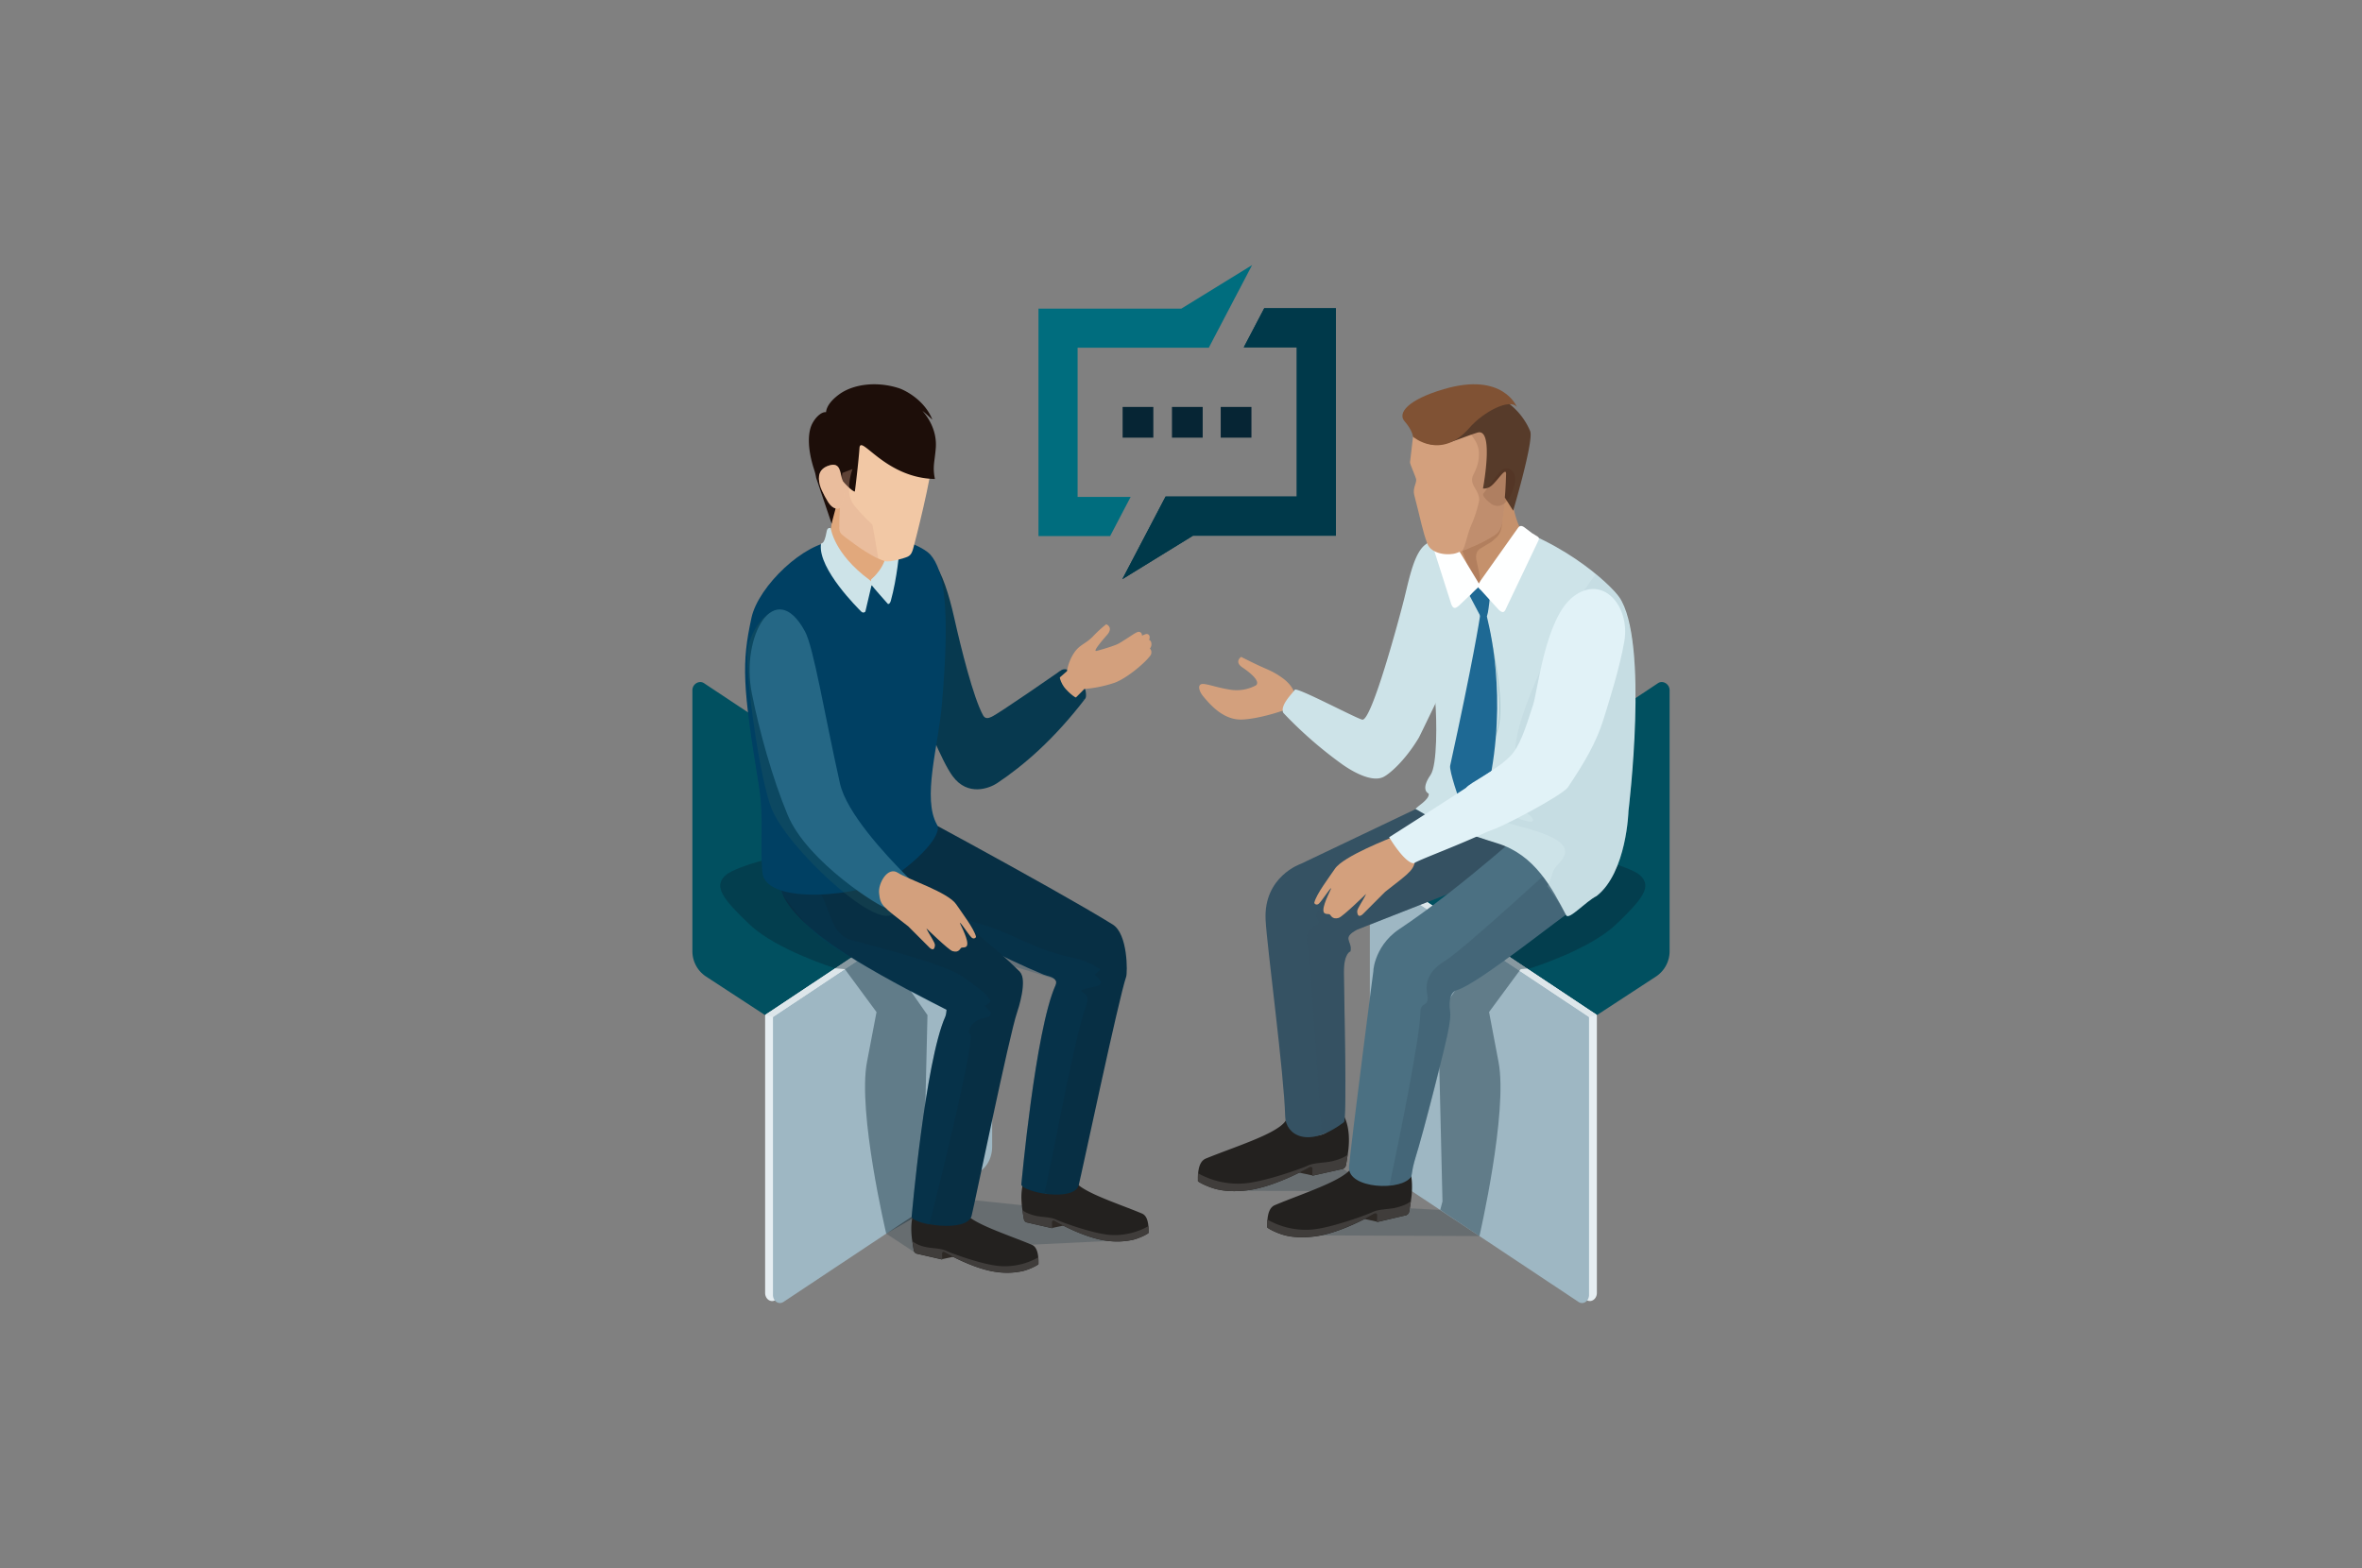 <svg xmlns="http://www.w3.org/2000/svg" xmlns:xlink="http://www.w3.org/1999/xlink" viewBox="0 0 1280 850"><rect x="0" y="0" width="1280" height="850" fill="#808080" stroke="none"/><defs><style>.cls-1,.cls-39,.cls-41{fill:#00394a;}.cls-1{clip-rule:evenodd;}.cls-2{isolation:isolate;}.cls-3,.cls-42,.cls-8{fill:#062534;}.cls-14,.cls-3,.cls-35{opacity:0.2;}.cls-4{fill:#015060;}.cls-5{fill:#e6eef2;}.cls-6{fill:#9eb7c3;}.cls-7{fill:#dde6ea;}.cls-8{opacity:0.4;}.cls-9{fill:#d2a281;}.cls-10{fill:#2e2925;}.cls-11{fill:#23211f;}.cls-12{fill:#403d3b;}.cls-13{fill:#072f44;}.cls-14,.cls-17{fill:#004063;}.cls-14,.cls-18,.cls-23,.cls-26,.cls-31,.cls-33,.cls-35{mix-blend-mode:multiply;}.cls-15{fill:#07394f;}.cls-16{fill:#d3a07d;}.cls-18{fill:#285b5f;opacity:0.3;}.cls-19{fill:#e1a87c;}.cls-20{fill:#cde3e8;}.cls-21{fill:#f2c8a5;}.cls-22{fill:#1d0e09;}.cls-23{fill:#dda78f;opacity:0.34;}.cls-24{fill:#256785;}.cls-25,.cls-26{fill:#355263;}.cls-26{opacity:0.29;}.cls-27{fill:#4b7082;}.cls-28{fill:none;stroke:#a6c6cc;stroke-miterlimit:10;stroke-width:0.5px;}.cls-29{fill:#1e6994;}.cls-30{fill:#c5916c;}.cls-31,.cls-33{fill:#441b0e;}.cls-31{opacity:0.15;}.cls-32{fill:#feffff;}.cls-33{opacity:0.13;}.cls-34{fill:#573b2a;}.cls-35{fill:#adc7cd;}.cls-36{fill:#805234;}.cls-37{fill:#e1f2f7;}.cls-38{fill:#006d7e;}.cls-38,.cls-39{fill-rule:evenodd;}.cls-40{clip-path:url(#clip-path);}</style><clipPath id="clip-path"><polygon class="cls-1" points="685.11 167.08 674.01 188.28 702.75 188.28 702.75 269.15 631.65 269.15 608.2 313.94 646.51 290.36 723.94 290.36 723.94 167.08 685.11 167.08"/></clipPath></defs><g class="cls-2"><g id="Ebene_1" data-name="Ebene 1"><polygon class="cls-3" points="664.05 645.42 721.64 645.66 696.3 669.53 801.73 670.01 780.49 655.85 756.75 654.55 722.18 629.37 664.05 645.42"/><polygon class="cls-3" points="614.04 672 559.17 674.67 496.66 679.48 480.25 668.69 507.45 648.41 553.74 653.26 614.04 672"/><path class="cls-4" d="M749.93,473.51l115.46,76.72,32.14-21a16.43,16.43,0,0,0,7.25-13.44V374.14c0-3.4-3.68-5.53-6.24-3.86L760,462.29a29.42,29.42,0,0,0-9.89,11.2Z"/><path class="cls-5" d="M746.59,489v131.4c0,5.53,2.4,10.64,6.57,13.4l106.52,70.81c2.56,1.71,5.69-.42,5.69-3.85V550.15l-115.3-76.7A34.52,34.52,0,0,0,746.59,489Z"/><path class="cls-6" d="M742.34,490.09v131.4c0,5.53,2.4,10.64,6.56,13.4L855.43,705.7c2.56,1.71,5.69-.42,5.69-3.85V551.23l-115.3-76.71A34.26,34.26,0,0,0,742.34,490.09Z"/><polygon class="cls-7" points="750.07 473.45 745.82 474.52 861.12 551.23 865.37 550.15 750.07 473.45"/><path class="cls-8" d="M801.73,670s15.51-67.14,10.36-94.28l-5.15-27.15,17.15-23.26,5.18-.46s31.87-9.89,46.42-23.73,19.7-20.65,13.15-26.61S850.93,462,850.93,462l-49.27,56.16-22.34,32.06,2.38,101-1.21,4.58Z"/><path class="cls-4" d="M530.07,473.51,414.61,550.23l-32.14-21a16.43,16.43,0,0,1-7.25-13.44V374.14c0-3.4,3.68-5.53,6.24-3.86l138.59,92a29.42,29.42,0,0,1,9.89,11.2Z"/><path class="cls-5" d="M533.41,489v131.4c0,5.53-2.4,10.64-6.57,13.4L420.32,704.63c-2.56,1.71-5.69-.42-5.69-3.85V550.15l115.3-76.7A34.52,34.52,0,0,1,533.41,489Z"/><path class="cls-6" d="M537.66,490.09v131.4c0,5.53-2.4,10.64-6.56,13.4L424.57,705.7c-2.56,1.71-5.69-.42-5.69-3.85V551.23l115.3-76.71A34.26,34.26,0,0,1,537.66,490.09Z"/><polygon class="cls-7" points="529.93 473.45 534.18 474.52 418.88 551.23 414.63 550.15 529.93 473.45"/><path class="cls-8" d="M480.26,668.69s-15.59-65.82-10.44-93L475,548.58l-17.15-23.26-5.17-.46s-31.87-9.89-46.43-23.73-19.7-20.65-13.15-26.61S431,462,431,462l49.28,56.16,22.33,32.06-2.38,101-2.75,7.45Z"/><path class="cls-9" d="M607.12,527.67s-30,109.61-29,116.2,21.07,11.6,21.07,11.6-11,7.82-12.28,8.37-27.15-5.68-27.15-5.68-11.56-2.85-2.59-16.35c4.09-6.18,11.63-43.91,11.63-43.91Z"/><polygon class="cls-10" points="579.64 663.57 570.33 665.58 566.66 658.88 572.17 657.9 579.64 663.57"/><path class="cls-11" d="M568.34,647.05a12.12,12.12,0,0,1,4.11-7.15c3.88-2.95,9.43-4.39,9.25-2.12-.52,6.88,22,13.65,37.15,20,4,1.67,3.5,8.64,3.6,10.44,0,.4-4.35,2.76-8.41,3.8a40.16,40.16,0,0,1-14.9.44c-11.53-1.63-25.38-9.32-27.53-10.6,0,0-1.42-.63-1.44.74,0,.63,0,2.66.08,3.17l-13.92-3.18a2.27,2.27,0,0,1-1.47-1.81c-.39-2-1-6.13-1.12-7.5-1-9.5,1.51-14.19,1.92-15.09,1.05-2.37,4.32-4.49,4.22-3.83C558,646.91,568.34,647.05,568.34,647.05Z"/><path class="cls-12" d="M614,672c4.06-1,8.43-3.4,8.41-3.8-.05-.79.07-2.16-.07-3.61a36.76,36.76,0,0,1-20.75,4.77c-9.36-.63-26.91-7.14-29.1-8.22-3.29-1.61-7.91-1.29-11.58-2.21-3.89-1-5.89-2.18-6.86-3,.23,1.67.54,3.62.77,4.81a2.27,2.27,0,0,0,1.47,1.81l13.92,3.18c-.06-.51-.08-2.54-.08-3.17,0-1.37,1.44-.74,1.44-.74,2.15,1.28,16,9,27.53,10.6A40.16,40.16,0,0,0,614,672Z"/><path class="cls-13" d="M572,531.38c-1.29-2.06-4.08-2.14-6.51-3.12-44-18.07-110.63-59.3-110.63-59.3l17.66-40.47S570.58,481,603,501.12c8.35,5.19,8,26.31,7.29,28.28-4,11.49-24.12,106.84-25.7,112.93-2.45,9.39-30,4-31.11-.17,0,0,7.55-83.61,18.49-108C572.62,532.65,572.35,531.89,572,531.38Z"/><path class="cls-14" d="M572.57,531.09c-42.13-14-111.92-30.61-116.12-32.11l2.33-11.46L467.22,473c17.15,7.28,45.08,22.5,65,28.09,16.07,4.52,29.33,14.35,50.64,18.3,1,.18,10.55,3.49,10.4,4.23a18.32,18.32,0,0,1,3,2l-3,2.65c3.13,3.18,5.85,5.27-.57,6.66-7,1.53-7.72,1.71-5.75,3.06,3.07,2.09,2.74,3.92,1.41,7.75-6.86,19.83-18.75,87.07-22.49,101.2-4.83-.78-11.92-3.12-12.39-4.82,0,0,7.55-83.61,18.49-108A11.74,11.74,0,0,0,572.57,531.09Z"/><path class="cls-9" d="M547.45,544.59s-30,109.6-29,116.2,21.07,11.59,21.07,11.59-11,7.82-12.28,8.38-27.15-5.68-27.15-5.68-11.56-2.86-2.59-16.36c4.09-6.18,11.63-43.9,11.63-43.9Z"/><polygon class="cls-10" points="519.97 680.49 510.66 682.5 506.98 675.8 512.5 674.82 519.97 680.49"/><path class="cls-11" d="M508.68,664a12,12,0,0,1,4.1-7.15c3.88-3,9.43-4.4,9.25-2.12-.53,6.88,22,13.64,37.14,20,4,1.68,3.5,8.65,3.6,10.45,0,.39-4.34,2.75-8.4,3.79a40.19,40.19,0,0,1-14.9.45c-11.53-1.64-25.38-9.33-27.53-10.59,0,0-1.42-.64-1.44.72,0,.64,0,2.66.08,3.18l-13.92-3.19a2.23,2.23,0,0,1-1.47-1.8c-.4-2-1-6.14-1.13-7.5-.94-9.5,1.52-14.19,1.92-15.08,1.06-2.39,4.34-4.51,4.23-3.83C498.36,663.83,508.68,664,508.68,664Z"/><path class="cls-12" d="M554.37,688.91c4.06-1,8.42-3.4,8.4-3.79,0-.79.08-2.15-.07-3.61A36.75,36.75,0,0,1,542,686.27c-9.35-.62-26.9-7.13-29.09-8.2-3.3-1.62-7.91-1.3-11.58-2.22a17.86,17.86,0,0,1-6.87-3c.24,1.68.54,3.61.78,4.81a2.23,2.23,0,0,0,1.47,1.8l13.92,3.19c-.06-.52-.08-2.54-.08-3.18,0-1.36,1.44-.72,1.44-.72,2.15,1.26,16,9,27.53,10.59A40.19,40.19,0,0,0,554.37,688.91Z"/><path class="cls-13" d="M551.1,549c-4,11.5-23,103.91-24.57,110-2.46,9.39-31.35,4.71-32.49.58,0,0,7.32-84.13,18.25-108.56.86-1.93.72-7.45,1.38-9.71.78-2.73,2.64-1.47,2.91-3.77.22-1.86-1.83-1.72-1.91-2.57,0-.09,4.76-27.85,4.76-27.94s27.19,13.61,33.28,19.83C556.94,531.19,551.79,547.05,551.1,549Z"/><path class="cls-13" d="M516.85,549.34c-31.2-16.12-79-39.6-91.67-62.32-6.47-11.63-1.05-32.53-1.05-32.53s36.41-17.5,68.06.66c3.32,1.91-15.83,12.48-12.51,14.43,20.69,12.11,63.13,46.46,73,57.29L522,555.35C520.13,553.84,519.29,550.6,516.85,549.34Z"/><path class="cls-14" d="M513.05,547.38c-1.29-.58-2-1.07-3.26-1.66-14.24-6.78-25.73-13.44-35.38-18.92-16.69-9.49-28.48-15.42-37.35-25.67-6.78-7.84-20.47-26.2-20.47-26.2l5-17.81c6.43,2.73,15.06,19.84,20,23.76,8.23,6.52,7,25,19.4,28.5,16.08,4.51,44.26,11.45,57.78,18.29,4.34,2.2,15.34,10.9,15.66,11.57.6,1.27,2.17,2.29,2.19,3.34s-3,2.65-3,2.65c3.13,3.19,5.84,5.26-.57,6.65-7,1.53-9.25,7.45-7.28,8.8,3.07,2.1-18.47,89-22.21,103.16-4.83-.78-9-2.51-9.49-4.2,0,0,7.31-84.18,18.24-108.61A15.9,15.9,0,0,0,513.05,547.38Z"/><path class="cls-15" d="M575.14,363.25a4.06,4.06,0,0,1,4.49.43c2.56,1.74,7.78,7.63,8.54,10.28.26.89.76,4.08-.19,4.82-3.5,2.71-14.72-2.12-16.69-5.93C568.64,367.75,575.14,363.25,575.14,363.25Z"/><path class="cls-16" d="M578.2,363.83a25.15,25.15,0,0,1,4-10.16c3.11-4.48,6.23-4.61,10.28-8.91a64.16,64.16,0,0,1,7-6.39s4.15,1.61.41,5.84c-7.39,8.38-6.16,8.49-6.16,8.49s.08.23.52.12c2.32-.58,10-2.82,12.13-4.07,6.08-3.61,9-6.08,10.56-6.26a1.74,1.74,0,0,1,1.88,2c-.06.2,1.94-.93,2.69-.84,2,.25,1.54,2.46,1.22,3.16-.07.15.46,0,1,1a3.76,3.76,0,0,1-.58,3.72,3,3,0,0,1,.21,3.86c-3.51,4.68-13.47,12.64-19.41,14.71a67.27,67.27,0,0,1-16.32,3.34s-23.48,24.34-36.33,32c-1.23.73-7.54,2.72-9.39,1.25-1.56-1.25-6.26-3.44-2-7.93C549.69,388.55,578.2,363.83,578.2,363.83Z"/><path class="cls-15" d="M574.81,363.48s-33.93,23.6-37.5,25.08c-1.11.46-3.24,1.58-4.56-.82-5.25-9.51-11.94-36.31-15.59-52.62-6.27-28-13.93-40.09-26.37-37.68-7.24,1.4-12.55,2.78-12.93,15.91s26.83,91.76,38.41,107.4c8.25,11.15,19.94,6.47,24,3.81,14.58-9.69,31.07-24,47.76-45.78.39-.51-2.69,3.28-10.61-5.41C575,370.71,572.93,365.26,574.81,363.48Z"/><path class="cls-17" d="M510.41,382c4.48-51.27,1.52-72.77-6.32-81.45-3.53-3.9-18.27-11.26-35.62-9.78-7.56.65-12.3,2.57-15.85,2.64-16.56.37-41.64,24.26-45.38,41.43-5.36,24.6-4.87,36.76,3.93,90.7,3,18.54.49,32.07,2,47.52,1.72,17.69,53.9,13.26,71.05,2.07C496.61,467,511,452.79,507.76,447,499.68,432.61,508.41,404.93,510.41,382Z"/><path class="cls-18" d="M450.63,419.43c-.1-2.67-13.07-68.59-19.13-81C422.1,319.3,405.89,340,405,353.54s6.68,68.7,13.1,84.7c8.53,21.27,55.81,65.4,65.67,57.21C484.82,494.55,450.93,426.62,450.63,419.43Z"/><path class="cls-19" d="M453.83,264l-5.71,36.1s6.31,14.51,18.34,17c13.86,2.84,19.09-10.45,12.57-15.84-.21-.16,1.16-4.76,1.84-8.17a134.91,134.91,0,0,1,4.25-15.42Z"/><path class="cls-20" d="M480.53,297.13c.35,10-8.38,16.86-8.38,16.86s-.69,2,.28,3.26c1.35,1.84,6.46,7.48,8.64,10,.36.43,1.25-.09,1.64-1.45,3.47-12.4,4.75-27.88,4.75-27.88l-10.31-11.3S480.45,295,480.53,297.13Z"/><path class="cls-21" d="M478.44,225.78h0l-20.75,15.29-1.9,23.53c-.26,2.72-1,17-.89,21.54.08,2.73.52,3,4.06,5.7,5.44,4.18,14.52,10.53,20.52,12.3,3.09.9,11.41-2,11.41-2,3-1,3.44-2.52,4.69-7.48,0,0,9.58-36.65,10-48.79.25-6.44-4.34-8.41-4.34-8.41Z"/><path class="cls-22" d="M441.22,254.63c-3.32-10.07-3.91-19.56-1-25.09,2.27-4.29,5.54-6.42,7.41-6.12.37-3.61,3.47-7,7.26-9.76,7.45-5.35,19.9-7.15,32-3.32,4.17,1.32,14.3,6.89,18.31,17,.17.41-2.83-2.72-5.35-4.63,2.56,2.83,8,10.1,7.27,20.05-.59,7.67-1.86,10.23-.47,16.87-27.08-.51-40.35-24.53-40.88-16.79s-2.45,23.43-2.5,23.49c-.36.86-7.12-5.08-8.46-8.68,0,0-.72-4.75-4.72-4.09-4.78.78,3.95,14.27,4,14.91.33,2.46-2.46,11-3.4,15.4L442.29,259A28.18,28.18,0,0,0,441.22,254.63Z"/><path class="cls-20" d="M450.22,286.3s1.52,13.65,20.93,28c2.27,1.68,1.09,3.18,1.09,3.18l-3.28,14s-1,1.31-2.37-.1-23.14-22.81-21.74-36.17c.2-1.82,1.6,1.37,3.15-7.28C448.43,285.51,450.22,286.3,450.22,286.3Z"/><path class="cls-23" d="M472.64,284.24a101.22,101.22,0,0,1-9.5-10c-6.08-7.09-1.14-20-1.14-20l-5.55,2.13-.66,8.26c-.26,2.72-1,17-.89,21.54.08,2.73.52,3,4.06,5.7,4.45,3.42,11.33,8.26,17,10.88C474.84,296,472.91,284.52,472.64,284.24Z"/><path class="cls-21" d="M449.52,252.25c5.87-1.75,5.71,3.8,6.78,7.41,1.12,3.77,1.52,5.58,1.52,5.58s-.34,6.07-2.28,9.56c-.86,1.5-4,1.46-6.49-2.26-.12-.17-3.76-5.89-4.75-9.66C443.09,258.27,443.65,254,449.52,252.25Z"/><path class="cls-23" d="M449.52,252.25c5.87-1.75,5.71,3.8,6.78,7.41,1.12,3.77,1.52,5.58,1.52,5.58s-.34,6.07-2.28,9.56c-.86,1.5-4,1.46-6.49-2.26-.12-.17-3.76-5.89-4.75-9.66C443.09,258.27,443.65,254,449.52,252.25Z"/><path class="cls-24" d="M479.7,491.87c-1.83.36-42-24.16-52.84-50.1-8.3-19.87-15.4-45.58-19.42-65.89-6.21-31.36,12.59-63.54,28.76-33.68,4.8,8.89,10.44,44.3,19,82.51,3.52,15.76,24.33,38.31,36.38,50.4C496.47,480,495.3,488.79,479.7,491.87Z"/><path class="cls-16" d="M518.17,490.15c-4.43-6.53-26.07-13.46-31.67-17.11-5.39-3.5-10.68,5.66-10.11,11.08.69,6.66,1.63,7,15.81,18l11.29,11.3s2.83,3.19,3.17-1.07c.12-1.53-3.27-6-4.63-9.15,0,0,12,11.73,14.17,12.36,3.81,1.14,4.06-1.87,5-1.92,2-.11,3-.24,3-2.23,0-3.69-4.5-11.57-4-11.25,1.1.73,4.53,6.27,6.3,8,1.16,1.11,2.57.14,2.39-.56C527.69,503.14,521.32,494.83,518.17,490.15Z"/><path class="cls-16" d="M701,374.49s-1.13-3.66-6.73-7.5c-5.11-3.52-7.47-4-13.49-6.89-5.38-2.59-8.19-4.05-8.19-4.05s-3.9,2.6.63,5.68c11.66,7.94,7.23,9.84,7.23,9.84a22.11,22.11,0,0,1-14,2.23c-7.87-1.21-13.78-3.82-15.71-2.85s-.42,4.39,1.17,6.33c4.46,5.42,11.53,13.22,21.41,12.73s22.23-4.95,22.23-4.95,31.11,33.44,47.72,36.1c1.6.25,11.52-7.81,12.27-10.47,3.1-10.92-11.52-9.76-17.82-11.78C727.75,395.73,701,374.49,701,374.49Z"/><polygon class="cls-10" points="699.99 634.76 711.04 637.1 715.4 629.3 708.85 628.16 699.99 634.76"/><path class="cls-11" d="M713.39,615.55s-.77-5.27-4.87-8.32c-4.61-3.44-11.21-5.12-11-2.47.63,8-26.13,15.88-44.09,23.23-4.78,2-4.16,10.06-4.28,12.16,0,.46,5.16,3.2,10,4.41,6.49,1.64,13.5,1.11,17.68.52,13.69-1.91,30.14-10.84,32.7-12.32,0,0,1.68-.74,1.71.85,0,.73,0,3.09-.1,3.69l16.53-3.69a2.7,2.7,0,0,0,1.74-2.12c.48-2.32,1.17-7.13,1.34-8.72,1.12-11.06-1.8-16.51-2.28-17.55-1.26-2.76-5.14-5.24-5-4.46C725.64,615.38,713.39,615.55,713.39,615.55Z"/><path class="cls-12" d="M659.14,644.56c-4.83-1.21-10-3.95-10-4.41.06-.92-.09-2.5.09-4.21a44.1,44.1,0,0,0,24.64,5.55c11.11-.74,31.94-8.3,34.54-9.55,3.91-1.89,9.39-1.5,13.76-2.58,4.61-1.14,7-2.53,8.15-3.46-.29,2-.65,4.2-.93,5.59a2.7,2.7,0,0,1-1.74,2.12l-16.53,3.69c.07-.6.1-3,.1-3.69,0-1.59-1.71-.85-1.71-.85-2.56,1.48-19,10.41-32.7,12.32C672.64,645.67,665.63,646.2,659.14,644.56Z"/><path class="cls-25" d="M804.93,420.57,705,468.21s-20.32,6.81-19.15,30.38c.74,14.67,10,83.08,10.61,106.65.24,9.68,12.13,17.94,31.82,3,1.78-1.37.13-66.75,0-80.73-.13-11,3.54-11.79,3.54-11.79,1.25-5.78-5.13-7.06,3.54-11.78l79.8-31.33s2.63-6.39,2.63-27.83C817.74,437.74,804.93,420.57,804.93,420.57Z"/><path class="cls-26" d="M710.05,503.82c4.05-4.43,6.63-2.22,3.31-6.64S734,479.13,756.1,469.91c19.17-8,47.64-18.64,61.62-23.8-.11,20.3-2.61,26.45-2.61,26.45l-79.8,31.33c-8.67,4.72-2.29,6-3.54,11.78,0,0-3.67.84-3.54,11.79.14,14,1.79,79.36,0,80.73a44.93,44.93,0,0,1-12,6.75c-1.23-17.56-4.95-71.06-5.87-86.07C709.31,510.81,706,508.23,710.05,503.82Z"/><polygon class="cls-10" points="735.47 659.87 746.08 662.17 750.25 654.5 743.98 653.37 735.47 659.87"/><path class="cls-11" d="M748.33,641s-.74-5.19-4.68-8.21c-4.41-3.38-10.74-5-10.53-2.43.6,7.88-25.07,15.64-42.29,22.89-4.59,1.92-4,9.91-4.11,12,0,.46,4.95,3.17,9.58,4.36,6.23,1.6,13,1.08,17,.5,13.13-1.87,28.9-10.68,31.35-12.14,0,0,1.62-.73,1.64.84,0,.73,0,3-.09,3.63L762,658.72a2.6,2.6,0,0,0,1.67-2.07c.46-2.29,1.13-7,1.29-8.6,1.07-10.88-1.73-16.26-2.19-17.27-1.2-2.74-4.93-5.17-4.82-4.41C760.07,640.78,748.33,641,748.33,641Z"/><path class="cls-12" d="M696.3,669.53c-4.63-1.19-9.59-3.9-9.58-4.36.06-.9-.08-2.45.09-4.13a41.69,41.69,0,0,0,23.62,5.46c10.65-.72,30.64-8.18,33.13-9.41,3.76-1.86,9-1.48,13.19-2.54,4.43-1.13,6.7-2.5,7.82-3.42-.27,1.92-.62,4.16-.89,5.52a2.6,2.6,0,0,1-1.67,2.07l-15.85,3.64c.07-.58.09-2.9.09-3.63,0-1.57-1.64-.84-1.64-.84-2.45,1.46-18.22,10.27-31.35,12.14C709.25,670.61,702.53,671.13,696.3,669.53Z"/><path class="cls-27" d="M833,443.7s-40.13,36.87-74.81,60c-14.49,9.66-14.24,25.68-13.81,22.1,2.09-17.34-13,100-13.34,106.84-.59,11.79,28.6,13.22,33.8,5,.19-.29.58-4.67,1.57-7.83,5.31-16.93,17.67-66.71,17.81-68.15,0,0,2.17-9.67,1.68-13-1.05-6.8.29-11,3.68-12,11.79-3.53,54.53-38.42,66.61-46.3,13.38-8.71,18.46-18,18.28-24.6C874,450,833,443.7,833,443.7Z"/><path class="cls-26" d="M769.73,548.39c0-5.62,5.16-2.21,3.69-9.58-.56-2.75-1.85-11,9.2-17.68s68.17-59.69,68.17-59.69l23.51,6.44c-.85,6.37-6.15,14.66-18.15,22.48s-54.82,42.77-66.61,46.3c-3.39,1-4.73,5.23-3.68,12,.49,3.3-1.68,13-1.68,13-.11,1.21-8.67,37.2-15.24,59.48-3.3,9.63-3.93,16.34-4.37,16.84-4.25,4.85-8.5,3.74-11.67,4.87C758,618.68,769.73,561.66,769.73,548.39Z"/><path class="cls-20" d="M727.59,414.45c4.92,3.47,15.66,9.85,22.08,6.71,3.61-1.76,12.15-9.41,19.22-21.33.69-1.15,12.76-26.5,14.77-30,6-10.76-5.37-19.07-5.37-19.07s15.42-51.35,2.12-56.42c-12.14-4.65-15.68,14.95-19.37,29.85-2.48,10-17.69,66.79-22.78,65.89-3.1-.55-35.58-17.86-36.58-16.2s-8.24,8.39-6.24,12.52A223.32,223.32,0,0,0,727.59,414.45Z"/><path class="cls-20" d="M865.23,485.67c-6,3-15,13.22-16.49,10.44-7.66-14.6-16.93-32.82-37.47-39.06-33.72-10.25-42.08-18-44.12-18.44,0-1.12,7.74-5.16,7.08-8.44,0,0-4.78-1.76,1-10.1,3.74-5.38,3.38-29.68,2.59-39.68-.37-4.6-8.15-19-9.59-30.95-3.31-27.44-1.94-47.44,7.06-57.07,2.61-2.8,17.63-14.77,25.18-11.82,43.66,8.47,72.56,36.67,77,43.1,16.39,23.77,5,116.12,5,116.12C882.53,439.31,881.58,472.88,865.23,485.67Z"/><path class="cls-28" d="M800.83,317s17,59.21,10.46,79.17-23.83,52.56-23.83,52.56"/><path class="cls-29" d="M802.18,332.84l3.41.4c-.28.61,11,36.21,2.72,84.39-.36,2.1-17.2,16.86-17.2,16.86s-5.88-16.59-5.24-19.49C797.9,360.12,802.07,334.67,802.18,332.84Z"/><path class="cls-29" d="M802.41,334.28,796.47,323l4.27-5.78,2.91-.19,3.82,6s-.69,6.84-1.18,9.08c-.2.86-.39,1.37-.48,1.83C805.81,333.88,802.41,334.3,802.41,334.28Z"/><path class="cls-30" d="M818.56,258.6c.05,23.09,8,32.55,8,32.55s-2.8,23.92-18.77,28.71c-2.88.85-4.76-2.2-6.4-2.53-6-1.2-5.12-5.34-5.12-5.34a27,27,0,0,0-4.73-10.32c-5.72-7.33-11.55-35.35-11.55-35.35C778.13,252.88,818.49,213.57,818.56,258.6Z"/><path class="cls-31" d="M788.62,262.41l26,4.87c-.41,3.2-.07,5.19-.49,7.92-.72,4.66,1.54,12.13-3.63,16.52-2.93,2.73-1.94,1.66-8.27,5.61-.23.14-2.89,1.53-2.23,5.83.49,3.14,3.68,14,1.38,14.17-6.73-3.66-3.15-3.08-3.15-3.08s-6.18-15.69-7.32-21.18C789.36,285.54,788.62,262.41,788.62,262.41Z"/><path class="cls-32" d="M783,285.85c-1.54-2.6-4.73.24-4.73.24-2.69,1.8-4.22,3.28-3,6.28l11.21,35.17c1,2.52,2.14,2.5,4.19.7l9.2-8.78c2.42-2.13,2.31-1.9.66-4.67Z"/><path class="cls-16" d="M766.53,229.9l8.42-10s35-9,42.48-1.32c17.21,17.46,1.2,27.88,1.2,27.88-.78,3.12-4,35-4.73,37.67-1.25,4.53-2.94,5.51-6.91,7.75s-7.52,4.15-17.6,7.85c-4.33,1.6-13.74.7-15.88-5-2.64-7-3.38-12.09-7.1-26.38-.91-3.53,1-5.85,1.06-8.22,0-1.24-3.48-8.59-3.36-9.58C764.71,245.36,766.53,229.9,766.53,229.9Z"/><path class="cls-33" d="M790.52,230.15c-.17-.07,20.05-1.11,19.93-1.33l13.7,7.45-.78,5a17.16,17.16,0,0,1-4.74,5.14c-.78,3.12-4,35-4.73,37.67-1.25,4.53-2.94,5.51-6.91,7.75a90.93,90.93,0,0,1-12.76,6c-.61.19-1.21.37-1.84.62,1.56-1.41,2.74-9,4.93-13.87a66.87,66.87,0,0,0,4.23-13.17c.25-3.44-2-6.24-3-8.23a6.21,6.21,0,0,1-.11-5.9c2.22-4.33,3.1-7.46,3-12.08C801.08,237.35,792.44,230.78,790.52,230.15Z"/><path class="cls-34" d="M820,276.82s11.34-38.16,9.21-43.15A36.83,36.83,0,0,0,798,211.24c-12.1-.75-29.12,5.36-29.12,5.36s-5.2,16.68-.64,20.65c9.26,8.05,19.47,1.24,32.4-2.75,9.29-2.87,3,30.31,3,30.31a6.33,6.33,0,0,0,4-1.09c3.35-2.13,8.64-11.34,8.53-6.71-.21,7.66-.68,12.69-.68,12.69Z"/><path class="cls-33" d="M804,267.37s5.77-8.21,9.1-12c3.17-3.58,9.11-.66,7.83,6.21-1.84,9.95-7.74,15.49-13.25,11.19S804,267.37,804,267.37Z"/><path class="cls-35" d="M806.1,443.15c-9.39-2.7,5.16-4.39,16.57.35,15.1,6.28,8.64-4.66-14.24-11.07-13.51-3.81-3.14-7.14,6.63-7.19s10-4.4,6.76-14c-5.36-15.58,25.41-77.86,43.07-100.08,4,3.2,7,6.28,13.35,13.66,2.78,6,7,19.93,7.58,34.47,1.47,35.94-3.29,80.45-3.29,80.45,0-.46-.95,33.11-17.3,45.9-6,3-15,13.22-16.49,10.44a111.49,111.49,0,0,0-10.22-15.65c4.36-8.71,1.37-7.13,6.6-12.79C857.34,454.46,830.1,450,806.1,443.15Z"/><path class="cls-36" d="M822.05,220.68s-7.34-19.27-39.65-9.74c-20,5.9-24.94,13.09-21.33,17.29,4.61,5.34,4.61,8.47,4.61,8.47s15.11,13.08,30.53-4.69C804,223,818.44,215.71,822.05,220.68Z"/><path class="cls-32" d="M822.24,286.67c1.56-2.59,2.91-1.66,5.27.24.63.5,2.76,2.1,2.76,2.1,2.69,1.8,4.43,2,3.43,3.95l-17.51,36.76c-1,2.52-1.94,2.62-4,.82L802.61,320c-2.42-2.13-2-2.45-.3-5.22Z"/><path class="cls-37" d="M806.77,450.42c6-1.22,40.07-19.46,42.87-23.64,9-13.41,15.45-24.4,19.3-36.81,2.56-8.24,8.91-28.08,11.34-42.57,3.13-18.8-11.6-36.38-27.71-24-15.1,11.56-19.15,50.55-21.74,58.59-4.36,13.54-7.34,22.77-12.51,28-8.16,8.19-22.21,14.45-23.7,17-7.4,12.72,20.85-3.11,22.14-.18C825.11,445.78,798.07,449.93,806.77,450.42Z"/><path class="cls-16" d="M723.42,470.88c4.64-6.83,29.85-16.51,33.18-17.92,4.22,3.68,8.16,5.32,11.72,8.19-.68.46-1.1,3.23-1.13,3.42-.94,6.95-1.71,7.3-16.56,18.83L738.8,495.24s-3,3.34-3.32-1.12c-.13-1.61,3.43-6.25,4.84-9.6,0,0-12.58,12.3-14.84,13-4,1.19-4.25-2-5.2-2-2.06-.11-3.15-.25-3.12-2.33.05-3.87,4.72-12.14,4.21-11.8-1.17.77-4.75,6.58-6.61,8.38-1.2,1.17-2.69.15-2.5-.58C713.44,484.5,720.12,475.79,723.42,470.88Z"/><path class="cls-37" d="M752.8,453.81S823.4,409.08,825,406a17,17,0,0,1,7.71,3.42c5.18,4.12,1.67,22.42,1.14,23.26-8.36,13.4-60.42,31-67.78,35.28C760.92,467.53,752.8,453.81,752.8,453.81Z"/><polygon class="cls-38" points="678.52 143.69 640.2 167.28 562.77 167.28 562.77 290.56 601.6 290.56 612.7 269.36 583.97 269.36 583.97 188.48 655.06 188.48 678.52 143.69"/><polygon class="cls-39" points="685.11 167.08 674.01 188.28 702.75 188.28 702.75 269.15 631.65 269.15 608.2 313.94 646.51 290.36 723.94 290.36 723.94 167.08 685.11 167.08"/><g class="cls-40"><rect class="cls-41" x="502.9" y="74.94" width="993.84" height="828.2"/></g><rect class="cls-42" x="608.36" y="220.58" width="16.65" height="16.65"/><rect class="cls-42" x="635.11" y="220.58" width="16.65" height="16.65"/><rect class="cls-42" x="661.52" y="220.58" width="16.65" height="16.65"/></g></g></svg>